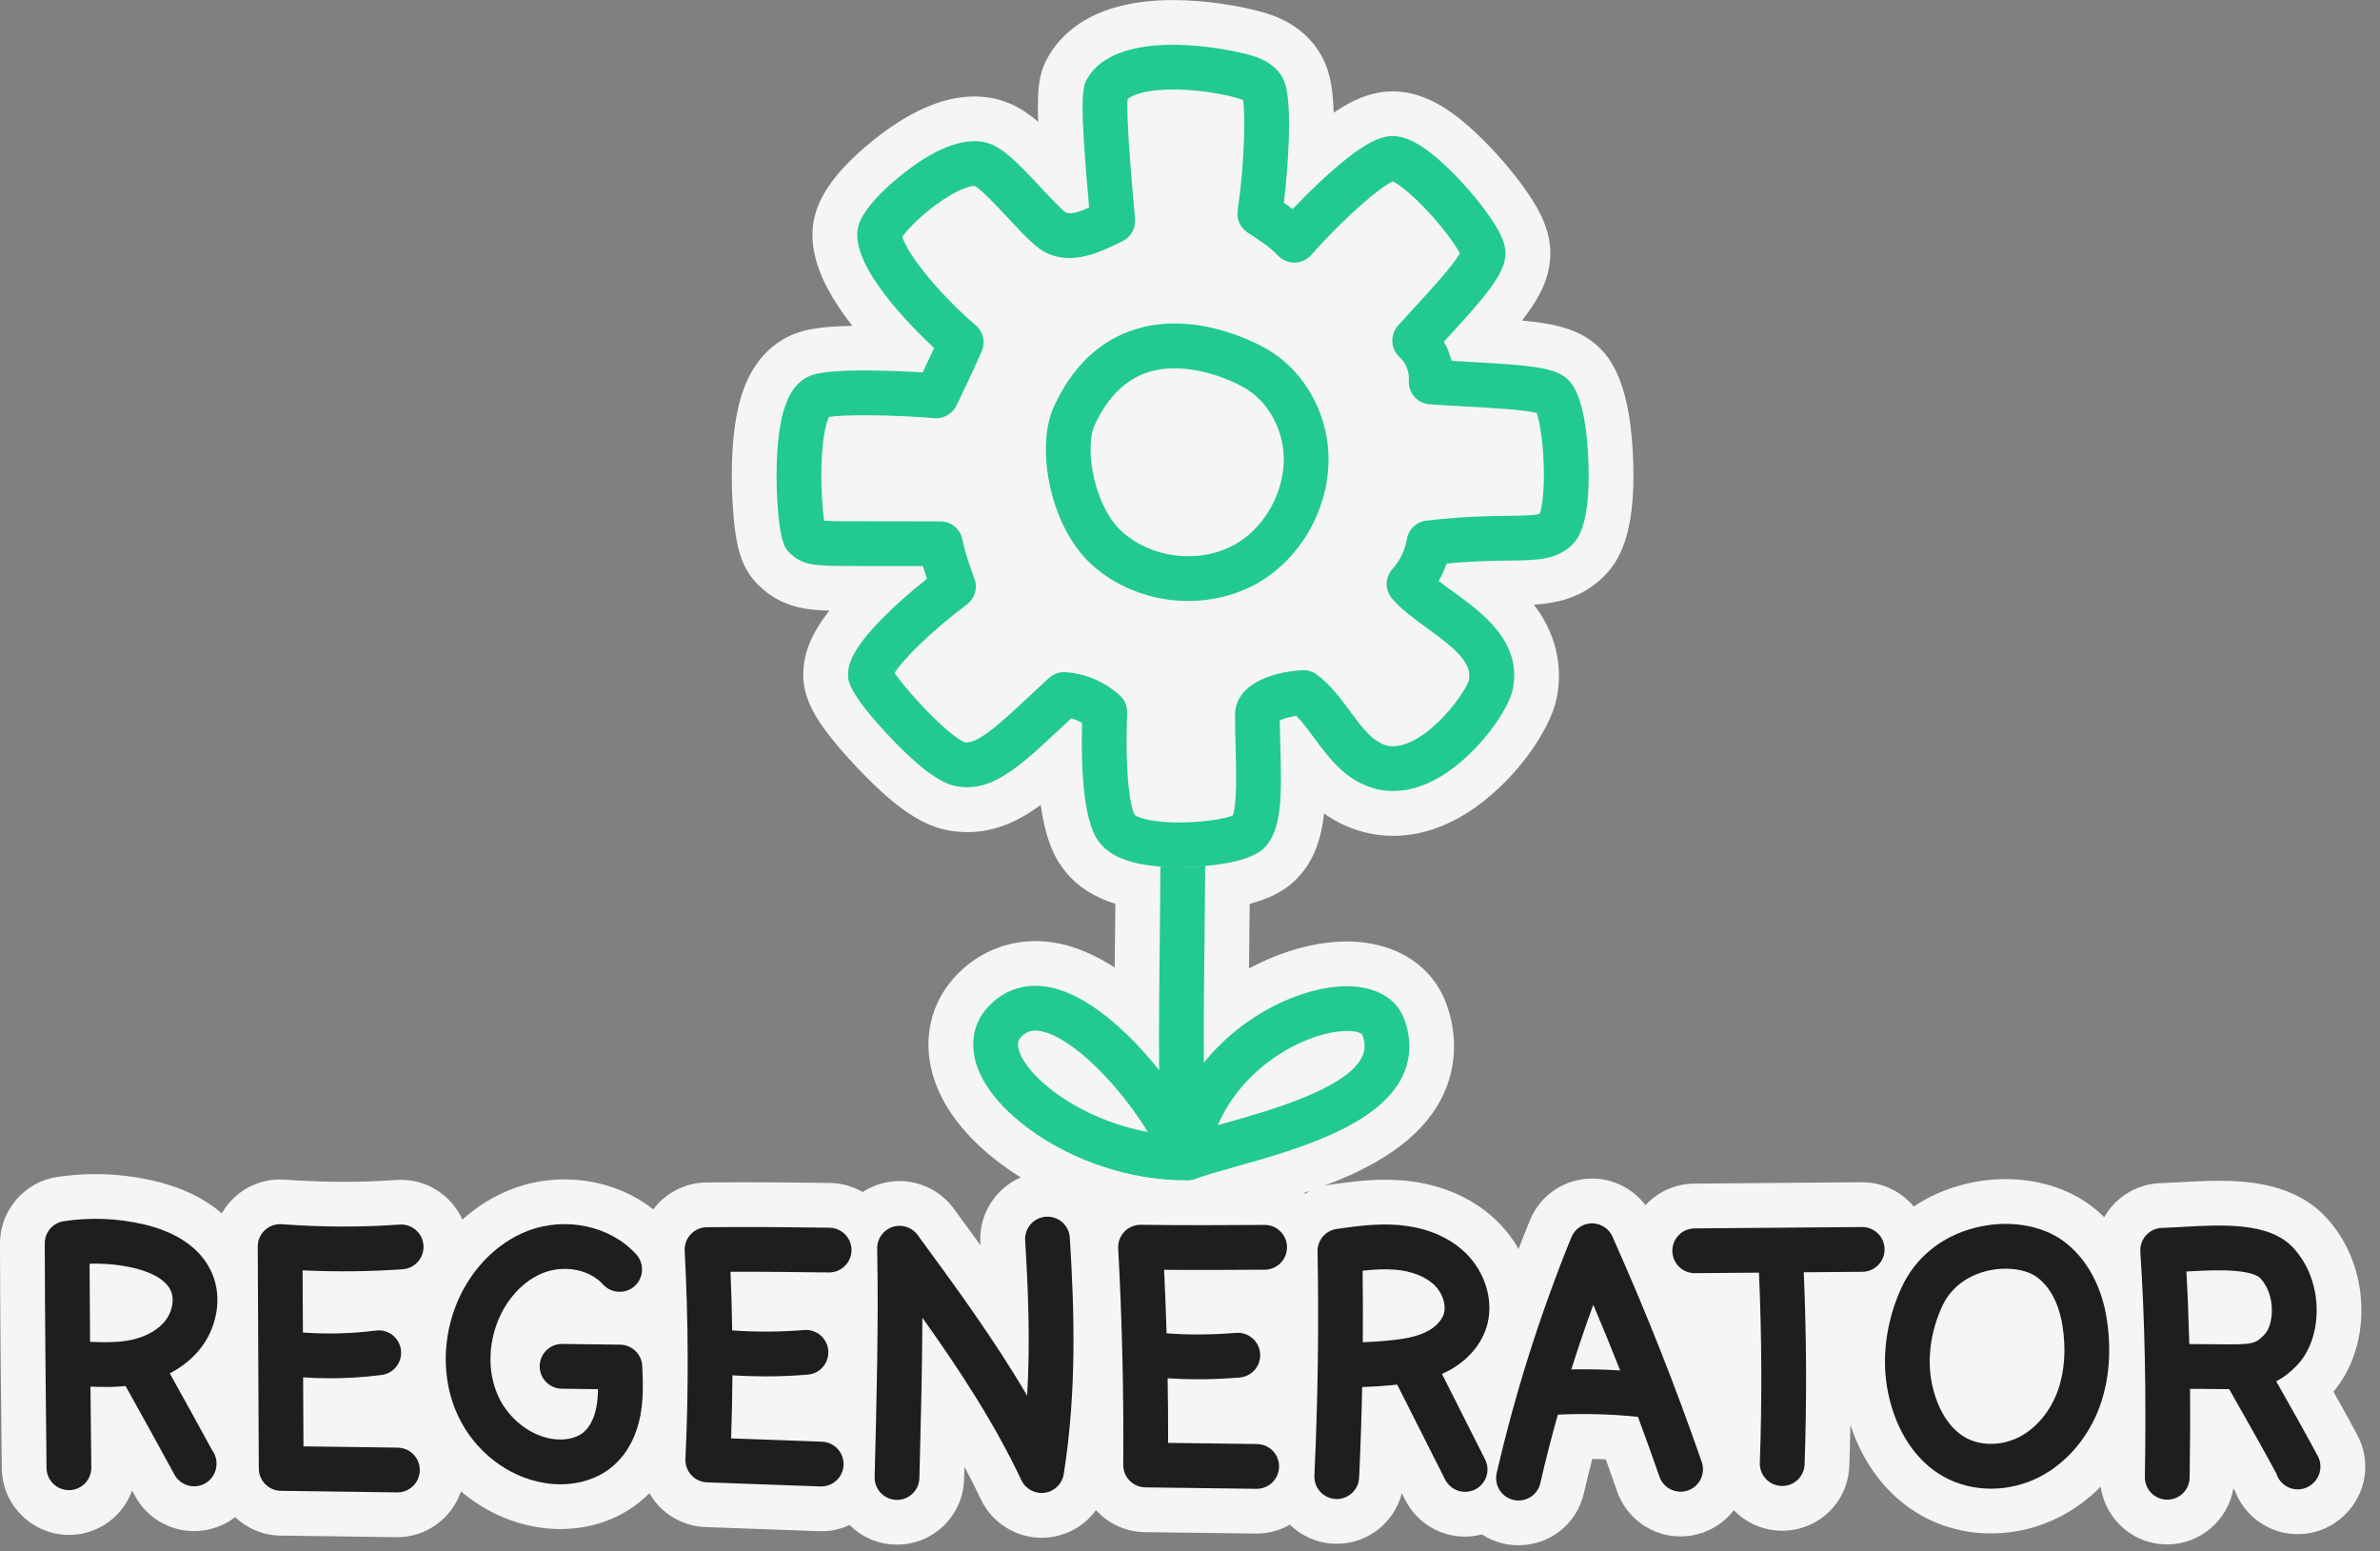 <svg width="112" height="73" viewBox="0 0 112 73" fill="none" xmlns="http://www.w3.org/2000/svg">
<rect x="0" y="0" width="112" height="73" fill="#808080" stroke="none"/>
<g id="rigeneratore" clip-path="url(#clip0_1_2717)">
<path id="Vector" d="M110.928 67.512C110.541 66.792 110.174 66.13 109.81 65.482C110.671 64.462 111.145 63.058 111.125 61.564C111.103 59.935 110.511 58.413 109.459 57.278C108.03 55.737 105.896 55.559 104.415 55.559C103.778 55.559 103.161 55.593 102.564 55.627C102.23 55.646 101.932 55.662 101.678 55.67C100.827 55.696 100.009 56.072 99.432 56.706C99.274 56.879 99.138 57.07 99.024 57.272C98.819 57.074 98.604 56.886 98.376 56.716C97.305 55.919 95.887 55.48 94.385 55.48C93.721 55.48 93.056 55.564 92.408 55.731C91.544 55.953 90.755 56.304 90.059 56.771C89.479 56.073 88.604 55.627 87.632 55.627L79.725 55.692C78.821 55.7 78.008 56.09 77.436 56.706C76.973 56.099 76.299 55.666 75.529 55.514C75.329 55.475 75.124 55.455 74.921 55.455C73.629 55.455 72.481 56.229 71.994 57.425C71.812 57.873 71.635 58.321 71.462 58.772C71.182 58.275 70.824 57.812 70.395 57.404C68.979 56.057 67.237 55.649 66.026 55.545C65.749 55.522 65.462 55.51 65.171 55.51C64.243 55.51 63.379 55.631 62.618 55.738C62.513 55.752 62.409 55.773 62.308 55.797C64.607 54.935 66.816 53.698 67.849 51.653C68.543 50.277 68.613 48.691 68.046 47.189C67.362 45.379 65.616 44.299 63.373 44.299C63.115 44.299 62.847 44.313 62.579 44.342C61.324 44.476 60.012 44.905 58.775 45.569C58.781 45.002 58.787 44.453 58.793 43.941L58.795 43.754C58.8 43.334 58.804 42.924 58.809 42.53C59.705 42.292 60.395 41.943 60.893 41.476C61.796 40.631 62.169 39.54 62.309 38.277C62.832 38.648 63.446 38.959 64.178 39.152C64.626 39.27 65.09 39.329 65.558 39.329C66.718 39.329 67.874 38.975 68.995 38.278C71.23 36.886 72.946 34.381 73.254 32.858C73.474 31.768 73.463 30.126 72.185 28.452C73.31 28.377 74.473 28.116 75.473 27.123C76.17 26.43 76.958 25.201 76.86 21.814C76.754 18.092 75.83 16.855 75.145 16.249C74.299 15.5 73.23 15.232 71.626 15.082C72.464 14.003 72.925 13.082 72.954 12.01C72.982 10.971 72.584 9.995 71.579 8.639C70.999 7.857 70.261 7.021 69.554 6.346C68.553 5.393 67.192 4.298 65.539 4.298C65.448 4.298 65.356 4.301 65.266 4.308C64.466 4.369 63.687 4.671 62.762 5.303C62.724 3.992 62.529 3.178 62.12 2.504C61.258 1.082 59.818 0.685 59.343 0.553C58.378 0.287 56.785 0.003 55.209 0.003C51.633 0.003 50.048 1.433 49.349 2.632C48.966 3.289 48.792 3.879 48.853 5.73C48.319 5.276 47.806 4.953 47.221 4.757C46.789 4.612 46.33 4.539 45.855 4.539C44.723 4.539 43.539 4.942 42.24 5.77C41.749 6.082 40.915 6.695 40.181 7.396C39.006 8.517 38.377 9.57 38.258 10.615C38.105 11.949 38.659 13.423 39.95 15.123C40.003 15.193 40.057 15.263 40.112 15.332C38.457 15.361 37.603 15.532 36.865 15.961C36.156 16.372 35.598 16.995 35.206 17.81C34.901 18.447 34.692 19.21 34.569 20.143C34.435 21.161 34.402 22.472 34.479 23.738C34.604 25.787 34.903 26.737 35.664 27.5C36.389 28.23 37.225 28.599 38.376 28.697C38.567 28.713 38.778 28.723 39.031 28.731C38.205 29.777 37.827 30.692 37.801 31.657C37.766 32.919 38.421 34.079 40.308 36.087C41.968 37.854 43.247 38.763 44.453 39.035C44.806 39.114 45.164 39.154 45.517 39.154C46.829 39.154 47.922 38.644 48.976 37.874C49.221 39.633 49.689 40.468 50.158 41.037C50.724 41.724 51.494 42.218 52.488 42.526C52.483 42.966 52.479 43.421 52.473 43.87C52.467 44.405 52.46 44.959 52.455 45.522C51.377 44.83 50.493 44.535 49.909 44.41C49.515 44.325 49.117 44.282 48.729 44.282C47.259 44.282 45.9 44.893 44.902 46.002C43.601 47.446 43.329 49.44 44.174 51.337C44.841 52.835 46.2 54.261 48.037 55.401C47.615 55.583 47.236 55.857 46.923 56.212C46.365 56.844 46.086 57.657 46.138 58.5C46.14 58.532 46.142 58.564 46.144 58.596C45.721 58.013 45.299 57.437 44.879 56.864C44.286 56.056 43.333 55.573 42.33 55.573C41.986 55.573 41.646 55.628 41.318 55.739C41.059 55.827 40.818 55.945 40.598 56.089C40.143 55.824 39.615 55.669 39.051 55.662C37.736 55.646 36.376 55.629 35.004 55.629C34.373 55.629 33.793 55.632 33.226 55.639C32.371 55.652 31.547 56.017 30.961 56.642C30.883 56.726 30.81 56.813 30.743 56.904C29.594 56 28.121 55.495 26.569 55.495C25.709 55.495 24.871 55.65 24.076 55.954C23.235 56.276 22.451 56.766 21.759 57.384C21.261 56.279 20.148 55.514 18.876 55.514C18.802 55.514 18.727 55.517 18.65 55.522C17.842 55.58 17.008 55.609 16.172 55.609C15.264 55.609 14.337 55.574 13.415 55.506C13.337 55.5 13.259 55.498 13.181 55.498C12.378 55.498 11.613 55.799 11.023 56.349C10.79 56.566 10.594 56.818 10.438 57.09C9.693 56.45 8.65 55.881 7.19 55.55C6.304 55.348 5.397 55.245 4.493 55.245C3.895 55.245 3.289 55.29 2.695 55.379C1.157 55.604 -0.002 56.949 2.86652e-06 58.508C0.004 60.136 0.013 61.882 0.03 63.845C0.046 65.616 0.065 67.411 0.084 69.096C0.103 70.82 1.52 72.221 3.244 72.221H3.256C3.263 72.221 3.271 72.221 3.279 72.221C4.123 72.212 4.913 71.874 5.503 71.271C5.825 70.942 6.067 70.555 6.218 70.134C6.264 70.22 6.311 70.305 6.358 70.392C6.911 71.41 7.975 72.043 9.134 72.043C9.395 72.043 9.655 72.01 9.91 71.946C10.34 71.837 10.731 71.643 11.065 71.385C11.622 71.914 12.37 72.244 13.188 72.254L18.658 72.328C18.668 72.328 18.701 72.328 18.701 72.328C20.083 72.328 21.269 71.424 21.694 70.175C22.72 71.041 23.956 71.637 25.267 71.854C25.635 71.915 26.007 71.946 26.373 71.946C27.765 71.946 29.088 71.496 30.095 70.681C30.263 70.545 30.419 70.403 30.562 70.257C30.68 70.463 30.819 70.658 30.981 70.834C31.549 71.452 32.356 71.823 33.192 71.853L38.529 72.046C38.545 72.046 38.561 72.047 38.577 72.048C38.6 72.048 38.622 72.049 38.644 72.049C39.122 72.049 39.575 71.944 39.98 71.756C40.533 72.307 41.288 72.657 42.127 72.678C42.13 72.678 42.133 72.678 42.136 72.678C42.161 72.678 42.185 72.679 42.21 72.679C43.037 72.679 43.82 72.361 44.413 71.784C45.008 71.206 45.347 70.431 45.369 69.602C45.374 69.407 45.379 69.211 45.384 69.016C45.654 69.517 45.913 70.027 46.157 70.545C46.677 71.645 47.799 72.357 49.015 72.357C49.164 72.357 49.315 72.346 49.462 72.325C50.335 72.2 51.085 71.731 51.575 71.055C52.144 71.681 52.961 72.08 53.87 72.092L59.097 72.159C59.106 72.159 59.138 72.159 59.138 72.159C59.705 72.159 60.239 72.006 60.701 71.741C61.235 72.263 61.954 72.598 62.757 72.636H62.771C62.817 72.639 62.862 72.639 62.906 72.639C64.378 72.639 65.62 71.635 65.968 70.259L66.124 70.566C66.664 71.637 67.745 72.302 68.945 72.302C69.211 72.302 69.476 72.267 69.734 72.199C70.041 72.398 70.383 72.544 70.749 72.629C70.981 72.682 71.22 72.709 71.459 72.709C72.941 72.709 74.207 71.699 74.537 70.257C74.659 69.724 74.791 69.185 74.929 68.645C75.142 68.648 75.355 68.655 75.567 68.665C75.746 69.162 75.924 69.664 76.098 70.167C76.538 71.44 77.738 72.294 79.084 72.294C79.436 72.294 79.784 72.236 80.117 72.12C80.712 71.914 81.219 71.546 81.592 71.058C82.16 71.647 82.921 71.99 83.741 72.022C83.784 72.025 83.825 72.025 83.868 72.025C85.58 72.025 86.967 70.685 87.026 68.976C87.048 68.335 87.065 67.691 87.077 67.046C87.702 68.942 88.864 70.434 90.421 71.31C91.399 71.861 92.53 72.152 93.693 72.152C94.856 72.152 95.94 71.879 96.943 71.365C97.643 71.005 98.289 70.525 98.857 69.952C98.949 70.609 99.243 71.219 99.713 71.705C100.3 72.312 101.088 72.655 101.933 72.669C101.945 72.669 101.987 72.669 101.987 72.669C103.542 72.669 104.853 71.521 105.104 70.029C105.132 70.081 105.161 70.133 105.189 70.186C105.347 70.586 105.587 70.952 105.893 71.258C106.489 71.855 107.284 72.185 108.128 72.185C108.972 72.185 109.749 71.862 110.343 71.277C110.343 71.277 110.375 71.246 110.387 71.234C111.373 70.239 111.59 68.742 110.927 67.511L110.928 67.512ZM61.413 56.167C61.396 56.155 61.379 56.143 61.363 56.131C61.467 56.097 61.571 56.061 61.675 56.025C61.585 56.069 61.498 56.116 61.413 56.167Z" fill="#F5F5F5"/>
<g id="Group">
<path id="Vector_2" d="M74.754 21.871C74.711 20.394 74.503 18.491 73.749 17.823C73.147 17.291 72.075 17.187 69.162 17.028C68.88 17.012 68.594 16.997 68.308 16.98C68.231 16.663 68.109 16.36 67.947 16.078C68.027 15.991 68.108 15.902 68.191 15.812C69.978 13.87 70.823 12.857 70.848 11.95C70.857 11.587 70.751 11.058 69.887 9.891C69.375 9.2 68.724 8.464 68.1 7.869C66.996 6.816 66.145 6.351 65.424 6.406C64.994 6.438 64.311 6.639 62.831 7.915C62.201 8.457 61.51 9.121 60.83 9.836C60.691 9.731 60.553 9.633 60.417 9.54C60.538 8.551 60.623 7.456 60.651 6.493C60.708 4.516 60.514 3.917 60.318 3.593C59.889 2.886 59.114 2.673 58.783 2.582C57.113 2.121 52.491 1.423 51.168 3.691C50.922 4.112 50.794 4.637 51.252 9.764C50.833 9.952 50.427 10.092 50.166 10.008C49.945 9.858 49.37 9.242 48.986 8.83C47.919 7.687 47.224 6.977 46.55 6.752C45.709 6.469 44.639 6.736 43.37 7.544C42.631 8.015 40.489 9.632 40.35 10.851C40.151 12.598 42.752 15.248 43.958 16.375C43.765 16.798 43.589 17.172 43.421 17.523C42.522 17.468 41.55 17.434 40.749 17.432H40.651C38.69 17.432 38.214 17.611 37.922 17.781C37.245 18.173 36.843 19.01 36.658 20.415C36.54 21.309 36.513 22.472 36.581 23.607C36.7 25.553 36.964 25.818 37.157 26.012C37.525 26.381 37.903 26.539 38.553 26.595C39.059 26.637 39.849 26.637 41.423 26.636C41.985 26.636 42.649 26.636 43.432 26.636C43.492 26.84 43.555 27.038 43.621 27.232C42.809 27.879 42.058 28.55 41.459 29.163C40.107 30.547 39.919 31.253 39.907 31.713C39.899 31.986 39.883 32.555 41.843 34.641C43.142 36.023 44.176 36.809 44.915 36.975C46.606 37.355 47.947 36.102 49.804 34.366C50.001 34.182 50.202 33.994 50.41 33.801C50.588 33.851 50.759 33.923 50.919 34.015C50.809 38.511 51.538 39.396 51.784 39.695C52.293 40.313 53.217 40.668 54.606 40.775C54.649 40.778 54.691 40.781 54.733 40.784C54.928 40.797 55.164 40.804 55.427 40.804C55.814 40.804 56.259 40.788 56.713 40.747C57.801 40.65 58.94 40.416 59.453 39.936C60.358 39.089 60.312 37.35 60.253 35.15C60.241 34.732 60.229 34.304 60.226 33.892C60.397 33.813 60.694 33.734 61.001 33.684C61.284 33.967 61.558 34.338 61.844 34.725C62.545 35.674 63.34 36.751 64.716 37.112C65.709 37.374 66.803 37.158 67.881 36.487C69.619 35.405 71.001 33.367 71.188 32.438C71.64 30.205 69.758 28.838 68.383 27.84C68.145 27.666 67.912 27.498 67.704 27.335C67.853 27.074 67.979 26.798 68.078 26.515C69.358 26.396 70.317 26.385 71.047 26.376C72.33 26.362 73.257 26.352 73.988 25.625C74.198 25.416 74.838 24.781 74.754 21.87V21.871ZM72.461 24.16C72.273 24.256 71.69 24.263 71.022 24.271C70.117 24.281 68.877 24.295 67.124 24.497C66.657 24.551 66.283 24.907 66.206 25.371C66.119 25.887 65.879 26.385 65.528 26.772C65.173 27.164 65.163 27.758 65.506 28.161C65.935 28.666 66.523 29.093 67.145 29.546C68.447 30.491 69.289 31.174 69.125 32.014C69.058 32.253 68.518 33.19 67.62 34.033C66.369 35.208 65.548 35.154 65.252 35.076C64.594 34.903 64.105 34.241 63.538 33.474C63.082 32.855 62.609 32.215 61.962 31.738C61.763 31.591 61.518 31.519 61.271 31.534C59.748 31.63 58.119 32.238 58.118 33.658C58.118 34.168 58.133 34.696 58.147 35.206C58.173 36.221 58.218 37.887 58.01 38.376C57.706 38.494 56.824 38.681 55.663 38.7C54.285 38.724 53.558 38.48 53.409 38.353C53.198 38.034 52.931 36.504 53.042 33.541C53.053 33.232 52.928 32.933 52.7 32.725C52 32.085 51.094 31.696 50.149 31.629C49.861 31.61 49.579 31.707 49.365 31.901C49.009 32.227 48.681 32.532 48.365 32.827C47.092 34.018 45.99 35.047 45.386 34.922C45.235 34.871 44.62 34.495 43.518 33.346C42.822 32.619 42.329 31.999 42.096 31.666C42.45 31.093 43.669 29.823 45.504 28.438C45.873 28.159 46.017 27.672 45.858 27.236C45.633 26.617 45.42 26.031 45.288 25.378C45.19 24.888 44.76 24.534 44.259 24.533C43.106 24.529 42.172 24.529 41.422 24.529C40.113 24.529 39.214 24.531 38.783 24.5C38.713 24.021 38.638 23.126 38.653 22.128C38.674 20.593 38.888 19.859 39.009 19.618C39.652 19.506 41.808 19.503 43.978 19.675C44.412 19.708 44.824 19.469 45.013 19.077C45.363 18.348 45.726 17.595 46.197 16.535C46.387 16.107 46.272 15.605 45.914 15.303C45.1 14.613 44.212 13.703 43.539 12.866C42.789 11.934 42.527 11.369 42.462 11.143C42.651 10.86 43.235 10.23 44.036 9.641C45.029 8.91 45.689 8.726 45.874 8.749C46.186 8.917 47.002 9.792 47.445 10.267C48.318 11.203 48.837 11.742 49.342 11.948C50.565 12.448 51.767 11.863 52.644 11.436C52.703 11.407 52.762 11.378 52.821 11.35H52.82C53.16 11.184 53.45 10.819 53.413 10.29C53.411 10.264 53.408 10.224 53.403 10.174C53.396 10.085 53.384 9.955 53.37 9.794C53.052 6.276 53.031 5.074 53.06 4.669C53.256 4.492 53.79 4.258 54.883 4.216C56.116 4.17 57.417 4.39 58.222 4.612C58.363 4.651 58.446 4.681 58.496 4.703C58.614 5.375 58.568 7.704 58.242 9.906C58.182 10.317 58.368 10.726 58.719 10.949C59.226 11.271 59.706 11.576 60.152 12.037C60.356 12.247 60.637 12.363 60.929 12.357C61.221 12.351 61.498 12.224 61.693 12.007C63.462 10.032 64.999 8.776 65.545 8.533C65.822 8.665 66.461 9.143 67.305 10.069C68.067 10.907 68.536 11.603 68.699 11.919C68.409 12.464 67.275 13.697 66.641 14.385C66.333 14.721 66.041 15.037 65.784 15.329C65.409 15.755 65.439 16.403 65.853 16.793C66.173 17.094 66.324 17.472 66.299 17.918C66.268 18.492 66.704 18.984 67.277 19.025C67.866 19.066 68.466 19.099 69.046 19.131C70.138 19.191 71.736 19.279 72.314 19.427C72.423 19.748 72.592 20.538 72.642 21.751C72.697 23.108 72.556 23.913 72.461 24.16Z" fill="#22C993"/>
<path id="Vector_3" d="M55.915 28.278C55.657 28.278 55.399 28.264 55.141 28.235C53.762 28.081 52.453 27.515 51.457 26.642C50.493 25.797 49.77 24.477 49.422 22.923C49.099 21.483 49.164 20.063 49.596 19.126C50.474 17.225 51.772 16 53.455 15.486C56.436 14.573 59.398 16.29 59.727 16.489C61.124 17.335 62.135 18.863 62.431 20.575C62.896 23.264 61.489 26.172 59.087 27.489C58.142 28.006 57.038 28.279 55.915 28.279V28.278ZM51.51 20.008C51.03 21.048 51.455 23.838 52.846 25.056C54.249 26.286 56.448 26.531 58.074 25.64C59.686 24.757 60.666 22.734 60.355 20.934C60.161 19.814 59.519 18.826 58.635 18.29C57.806 17.788 55.785 16.976 54.072 17.5C52.988 17.831 52.125 18.675 51.51 20.008Z" fill="#22C993"/>
<path id="Vector_4" d="M56.706 39.733C56.694 39.159 56.224 38.702 55.653 38.702H55.63C55.049 38.714 54.587 39.195 54.599 39.777C54.605 40.043 54.607 40.381 54.606 40.775C54.649 40.779 54.691 40.782 54.733 40.785C54.928 40.797 55.164 40.805 55.427 40.805C55.814 40.805 56.259 40.789 56.713 40.748C56.713 40.35 56.711 40.007 56.706 39.733Z" fill="#22C993"/>
<path id="Vector_5" d="M66.074 47.932C65.655 46.821 64.432 46.261 62.803 46.436C61.202 46.607 59.385 47.443 57.944 48.674C57.531 49.025 57.082 49.465 56.652 49.998C56.639 48.032 56.665 45.796 56.687 43.916C56.7 42.701 56.712 41.6 56.713 40.748C56.259 40.789 55.814 40.805 55.427 40.805C55.164 40.805 54.928 40.797 54.733 40.785C54.691 40.782 54.649 40.779 54.606 40.775C54.605 41.609 54.593 42.695 54.58 43.892C54.556 45.974 54.529 48.325 54.548 50.356C53.104 48.538 51.211 46.84 49.468 46.467C48.304 46.218 47.239 46.552 46.468 47.409C45.73 48.228 45.595 49.346 46.099 50.478C47.184 52.914 51.317 55.522 55.751 55.535H55.759C55.795 55.539 55.833 55.541 55.869 55.541C55.992 55.541 56.117 55.519 56.239 55.474C56.682 55.308 57.341 55.123 58.105 54.908C60.928 54.113 64.795 53.026 65.968 50.703C66.4 49.849 66.437 48.891 66.074 47.932ZM50.769 52.116C49.439 51.394 48.387 50.438 48.023 49.62C47.788 49.092 47.959 48.9 48.033 48.818C48.235 48.595 48.446 48.491 48.72 48.491C48.814 48.491 48.915 48.503 49.027 48.527C49.934 48.721 51.215 49.694 52.452 51.13C53.09 51.87 53.619 52.614 54.017 53.264C52.901 53.059 51.788 52.669 50.769 52.116ZM64.088 49.752C63.332 51.249 59.703 52.27 57.534 52.88C57.458 52.901 57.382 52.922 57.307 52.944C58.473 50.235 61.208 48.725 63.027 48.531C63.161 48.516 63.282 48.51 63.389 48.51C63.87 48.51 64.087 48.632 64.103 48.676C64.26 49.09 64.255 49.422 64.088 49.752Z" fill="#22C993"/>
</g>
<g id="Group_2">
<path id="Vector_6" d="M7.989 64.62C8.497 64.357 8.941 64.019 9.295 63.616C10.219 62.565 10.49 61.066 9.967 59.885C9.469 58.759 8.348 57.969 6.724 57.6C5.499 57.321 4.248 57.274 3.005 57.46C2.488 57.536 2.106 57.981 2.107 58.503C2.11 60.279 2.122 62.059 2.137 63.826C2.152 65.594 2.171 67.349 2.19 69.074C2.197 69.652 2.667 70.115 3.244 70.115H3.256C3.837 70.109 4.303 69.632 4.297 69.05C4.283 67.796 4.27 66.525 4.257 65.246C4.795 65.267 5.346 65.275 5.91 65.217C6.673 66.588 7.454 67.992 8.209 69.385C8.396 69.73 8.755 69.936 9.134 69.936C9.221 69.936 9.308 69.925 9.394 69.904C9.861 69.786 10.188 69.365 10.188 68.883V68.86C10.188 68.624 10.111 68.406 9.98 68.231C9.323 67.023 8.651 65.81 7.989 64.62ZM4.238 63.137C4.228 61.915 4.221 60.688 4.216 59.462C4.902 59.439 5.595 59.504 6.257 59.654C6.799 59.777 7.751 60.082 8.041 60.737C8.23 61.167 8.093 61.793 7.713 62.224C7.317 62.675 6.67 62.985 5.892 63.097C5.369 63.172 4.818 63.161 4.238 63.137Z" fill="#1E1E1E"/>
<path id="Vector_7" d="M19.755 69.183C19.747 69.76 19.277 70.222 18.702 70.222H18.687L13.217 70.148C12.643 70.14 12.181 69.674 12.179 69.1L12.129 58.659C12.127 58.366 12.248 58.085 12.463 57.884C12.678 57.684 12.966 57.582 13.26 57.604C15.139 57.743 17.004 57.749 18.802 57.62C19.383 57.579 19.887 58.015 19.928 58.596C19.97 59.176 19.533 59.68 18.953 59.722C17.417 59.831 15.836 59.849 14.24 59.774L14.255 62.698C15.399 62.783 16.552 62.753 17.689 62.607C18.267 62.532 18.795 62.941 18.868 63.518C18.942 64.095 18.534 64.623 17.957 64.697C17.151 64.8 16.338 64.852 15.526 64.852C15.105 64.852 14.685 64.838 14.265 64.81L14.28 68.055L18.716 68.116C19.297 68.124 19.762 68.601 19.755 69.183Z" fill="#1E1E1E"/>
<path id="Vector_8" d="M26.373 69.84C26.123 69.84 25.869 69.819 25.612 69.777C23.887 69.491 22.333 68.281 21.555 66.62C20.845 65.106 20.785 63.276 21.389 61.601C22.008 59.883 23.295 58.506 24.831 57.918C26.633 57.228 28.735 57.684 29.944 59.026C30.333 59.459 30.298 60.125 29.866 60.514C29.433 60.903 28.767 60.868 28.378 60.436C27.75 59.738 26.575 59.506 25.584 59.886C24.613 60.258 23.786 61.166 23.37 62.316C22.954 63.47 22.988 64.714 23.462 65.727C23.943 66.753 24.922 67.527 25.956 67.699C26.543 67.796 27.1 67.687 27.445 67.407C27.742 67.166 27.962 66.745 28.063 66.22C28.116 65.947 28.137 65.661 28.142 65.365L26.437 65.343C25.855 65.336 25.39 64.859 25.397 64.276C25.404 63.699 25.874 63.236 26.45 63.236C26.454 63.236 26.459 63.236 26.463 63.236L29.185 63.271C29.744 63.278 30.2 63.72 30.224 64.279C30.255 64.996 30.289 65.807 30.132 66.62C29.994 67.336 29.645 68.337 28.771 69.045C28.129 69.565 27.282 69.841 26.373 69.841V69.84Z" fill="#1E1E1E"/>
<path id="Vector_9" d="M34.376 59.841C34.416 60.762 34.443 61.682 34.456 62.599C35.581 62.681 36.716 62.675 37.839 62.581C38.419 62.532 38.928 62.963 38.977 63.543C39.025 64.123 38.595 64.632 38.015 64.68C37.358 64.736 36.697 64.763 36.036 64.763C35.513 64.763 34.989 64.746 34.468 64.711C34.461 65.707 34.44 66.698 34.405 67.681L38.683 67.836C39.264 67.857 39.718 68.345 39.697 68.927C39.677 69.495 39.209 69.942 38.645 69.942C38.633 69.942 38.619 69.942 38.607 69.942L33.27 69.749C32.989 69.739 32.724 69.617 32.534 69.409C32.343 69.202 32.243 68.927 32.256 68.646C32.409 65.443 32.396 62.148 32.22 58.854C32.205 58.568 32.307 58.288 32.503 58.078C32.699 57.868 32.971 57.748 33.258 57.744C35.21 57.719 37.152 57.744 39.031 57.767C39.612 57.774 40.078 58.252 40.071 58.833C40.064 59.415 39.586 59.878 39.004 59.873C37.492 59.854 35.937 59.835 34.376 59.842V59.841Z" fill="#1E1E1E"/>
<path id="Vector_10" d="M42.212 70.574C42.203 70.574 42.193 70.574 42.184 70.574C41.603 70.558 41.143 70.074 41.159 69.493C41.252 65.948 41.347 62.283 41.279 58.751C41.27 58.292 41.56 57.88 41.995 57.733C42.43 57.586 42.91 57.738 43.181 58.108C44.955 60.527 46.773 63.007 48.336 65.668C48.485 63.149 48.386 60.695 48.242 58.366C48.206 57.785 48.647 57.285 49.228 57.25C49.809 57.212 50.309 57.655 50.344 58.236C50.561 61.711 50.675 65.463 50.058 69.362C49.986 69.818 49.624 70.174 49.167 70.239C48.709 70.305 48.262 70.064 48.065 69.646C46.792 66.95 45.136 64.431 43.407 62.004C43.396 64.525 43.33 67.066 43.266 69.548C43.251 70.12 42.782 70.574 42.213 70.574H42.212Z" fill="#1E1E1E"/>
<path id="Vector_11" d="M54.781 59.749C54.829 60.742 54.868 61.739 54.898 62.736C55.924 62.816 57.019 62.809 58.165 62.716C58.745 62.669 59.253 63.1 59.3 63.68C59.348 64.26 58.917 64.768 58.337 64.816C57.663 64.871 57.002 64.899 56.36 64.899C55.878 64.899 55.407 64.883 54.947 64.852C54.965 65.867 54.972 66.881 54.971 67.892L59.153 67.946C59.734 67.954 60.2 68.431 60.192 69.013C60.184 69.59 59.715 70.053 59.139 70.053H59.126L53.898 69.985C53.319 69.978 52.854 69.504 52.858 68.923C52.873 67.224 52.858 65.513 52.818 63.803C52.817 63.741 52.816 63.681 52.813 63.621V63.617C52.773 61.987 52.709 60.359 52.62 58.741C52.604 58.449 52.71 58.164 52.913 57.953C53.115 57.743 53.398 57.626 53.688 57.63C55.672 57.66 57.62 57.648 59.505 57.637C60.086 57.63 60.562 58.102 60.565 58.684C60.569 59.265 60.1 59.74 59.519 59.743C57.979 59.753 56.397 59.762 54.781 59.749Z" fill="#1E1E1E"/>
<path id="Vector_12" d="M80.082 68.791C78.853 65.242 77.453 61.705 75.919 58.276C75.8 57.928 75.502 57.657 75.124 57.583C74.629 57.486 74.136 57.753 73.946 58.219C72.478 61.828 71.296 65.56 70.433 69.314C70.302 69.881 70.656 70.446 71.223 70.576C71.302 70.595 71.382 70.603 71.46 70.603C71.94 70.603 72.374 70.274 72.485 69.786C72.733 68.709 73.008 67.635 73.309 66.564C74.565 66.504 75.829 66.538 77.079 66.666C77.428 67.602 77.766 68.54 78.091 69.48C78.281 70.029 78.881 70.321 79.431 70.131C79.981 69.94 80.272 69.341 80.082 68.791ZM73.945 64.435C74.266 63.415 74.611 62.4 74.979 61.393C75.413 62.416 75.835 63.447 76.242 64.484C75.478 64.435 74.711 64.419 73.945 64.435Z" fill="#1E1E1E"/>
<path id="Vector_13" d="M88.686 58.78C88.691 59.361 88.223 59.837 87.641 59.842L84.883 59.864C85.014 62.868 85.027 65.904 84.922 68.904C84.902 69.473 84.434 69.92 83.87 69.92C83.857 69.92 83.845 69.92 83.832 69.919C83.251 69.899 82.796 69.412 82.816 68.83C82.92 65.861 82.907 62.855 82.775 59.882L79.761 59.906H79.752C79.174 59.906 78.703 59.441 78.698 58.862C78.694 58.28 79.162 57.804 79.743 57.8L87.624 57.735H87.632C88.21 57.735 88.681 58.201 88.686 58.78Z" fill="#1E1E1E"/>
<path id="Vector_14" d="M93.694 70.046C92.906 70.046 92.131 69.856 91.456 69.476C90.156 68.744 89.234 67.352 88.856 65.557C88.523 63.967 88.743 62.207 89.475 60.602C90.123 59.183 91.35 58.179 92.933 57.772C94.462 57.38 96.065 57.623 97.118 58.407C98.173 59.192 98.89 60.477 99.136 62.024C99.373 63.507 99.26 64.943 98.812 66.175C98.281 67.633 97.25 68.841 95.982 69.492C95.262 69.862 94.472 70.047 93.694 70.047V70.046ZM91.391 61.476C90.844 62.675 90.676 63.971 90.918 65.124C91.164 66.299 91.737 67.216 92.489 67.64C93.209 68.045 94.202 68.036 95.019 67.617C95.82 67.206 96.48 66.417 96.831 65.454C97.158 64.557 97.235 63.484 97.055 62.354C96.963 61.774 96.684 60.709 95.86 60.095C95.33 59.701 94.342 59.584 93.456 59.812C92.903 59.953 91.901 60.359 91.391 61.475L91.391 61.476Z" fill="#1E1E1E"/>
<path id="Vector_15" d="M52.818 63.803C52.811 63.743 52.809 63.682 52.813 63.621C52.816 63.681 52.817 63.741 52.818 63.803Z" fill="#1E1E1E"/>
<path id="Vector_16" d="M67.857 64.648C67.882 64.637 67.906 64.626 67.932 64.614C68.916 64.162 69.65 63.385 69.943 62.484C70.33 61.296 69.928 59.868 68.943 58.93C67.97 58.004 66.72 57.719 65.844 57.644C64.822 57.556 63.849 57.692 62.909 57.824C62.381 57.898 61.992 58.354 62.002 58.887C62.068 62.375 62.018 65.922 61.854 69.43C61.827 70.012 62.276 70.505 62.857 70.532C62.874 70.533 62.891 70.533 62.907 70.533C63.467 70.533 63.932 70.093 63.959 69.529C64.025 68.112 64.073 66.689 64.102 65.266C64.572 65.25 65.042 65.22 65.507 65.175C65.588 65.168 65.669 65.16 65.751 65.151L68.006 69.617C68.191 69.984 68.562 70.196 68.947 70.196C69.106 70.196 69.268 70.159 69.421 70.083C69.94 69.821 70.148 69.187 69.886 68.668L67.857 64.648ZM64.132 63.157C64.141 62.031 64.138 60.908 64.123 59.791C64.647 59.732 65.168 59.701 65.663 59.743C66.428 59.809 67.076 60.062 67.491 60.456C67.888 60.834 68.076 61.413 67.94 61.832C67.829 62.17 67.498 62.496 67.052 62.7C66.538 62.937 65.911 63.022 65.31 63.078C64.92 63.115 64.526 63.141 64.132 63.157Z" fill="#1E1E1E"/>
<path id="Vector_17" d="M109.072 68.51C108.393 67.246 107.772 66.152 107.116 64.996C107.425 64.838 107.725 64.614 108.042 64.296C108.678 63.661 109.034 62.675 109.019 61.593C109.004 60.486 108.611 59.462 107.914 58.71C106.792 57.5 104.61 57.622 102.683 57.73C102.348 57.749 102.03 57.767 101.741 57.776C101.455 57.784 101.185 57.909 100.993 58.12C100.801 58.332 100.704 58.613 100.722 58.898C100.933 62.096 101.003 65.562 100.935 69.492C100.925 70.074 101.388 70.554 101.97 70.564H101.988C102.561 70.564 103.031 70.105 103.041 69.529C103.066 68.078 103.073 66.688 103.061 65.351C103.527 65.349 103.93 65.355 104.28 65.359C104.501 65.362 104.708 65.364 104.903 65.364C105.03 65.588 105.154 65.808 105.277 66.025C105.898 67.119 106.485 68.154 107.119 69.325C107.166 69.488 107.255 69.641 107.383 69.77C107.589 69.975 107.859 70.079 108.129 70.079C108.398 70.079 108.667 69.975 108.873 69.77L108.892 69.751C109.218 69.422 109.292 68.918 109.072 68.51ZM103.199 63.243C103.142 63.243 103.084 63.243 103.025 63.244C102.996 62.069 102.951 60.932 102.889 59.828C103.678 59.784 104.488 59.742 105.183 59.801C106.058 59.875 106.311 60.081 106.368 60.142C107.112 60.944 107.01 62.349 106.553 62.807C106.118 63.241 106.044 63.274 104.306 63.252C103.984 63.248 103.618 63.243 103.199 63.243Z" fill="#1E1E1E"/>
</g>
</g>
<defs>
<clipPath id="clip0_1_2717">
<rect width="111.309" height="72.71" fill="white"/>
</clipPath>
</defs>
</svg>

